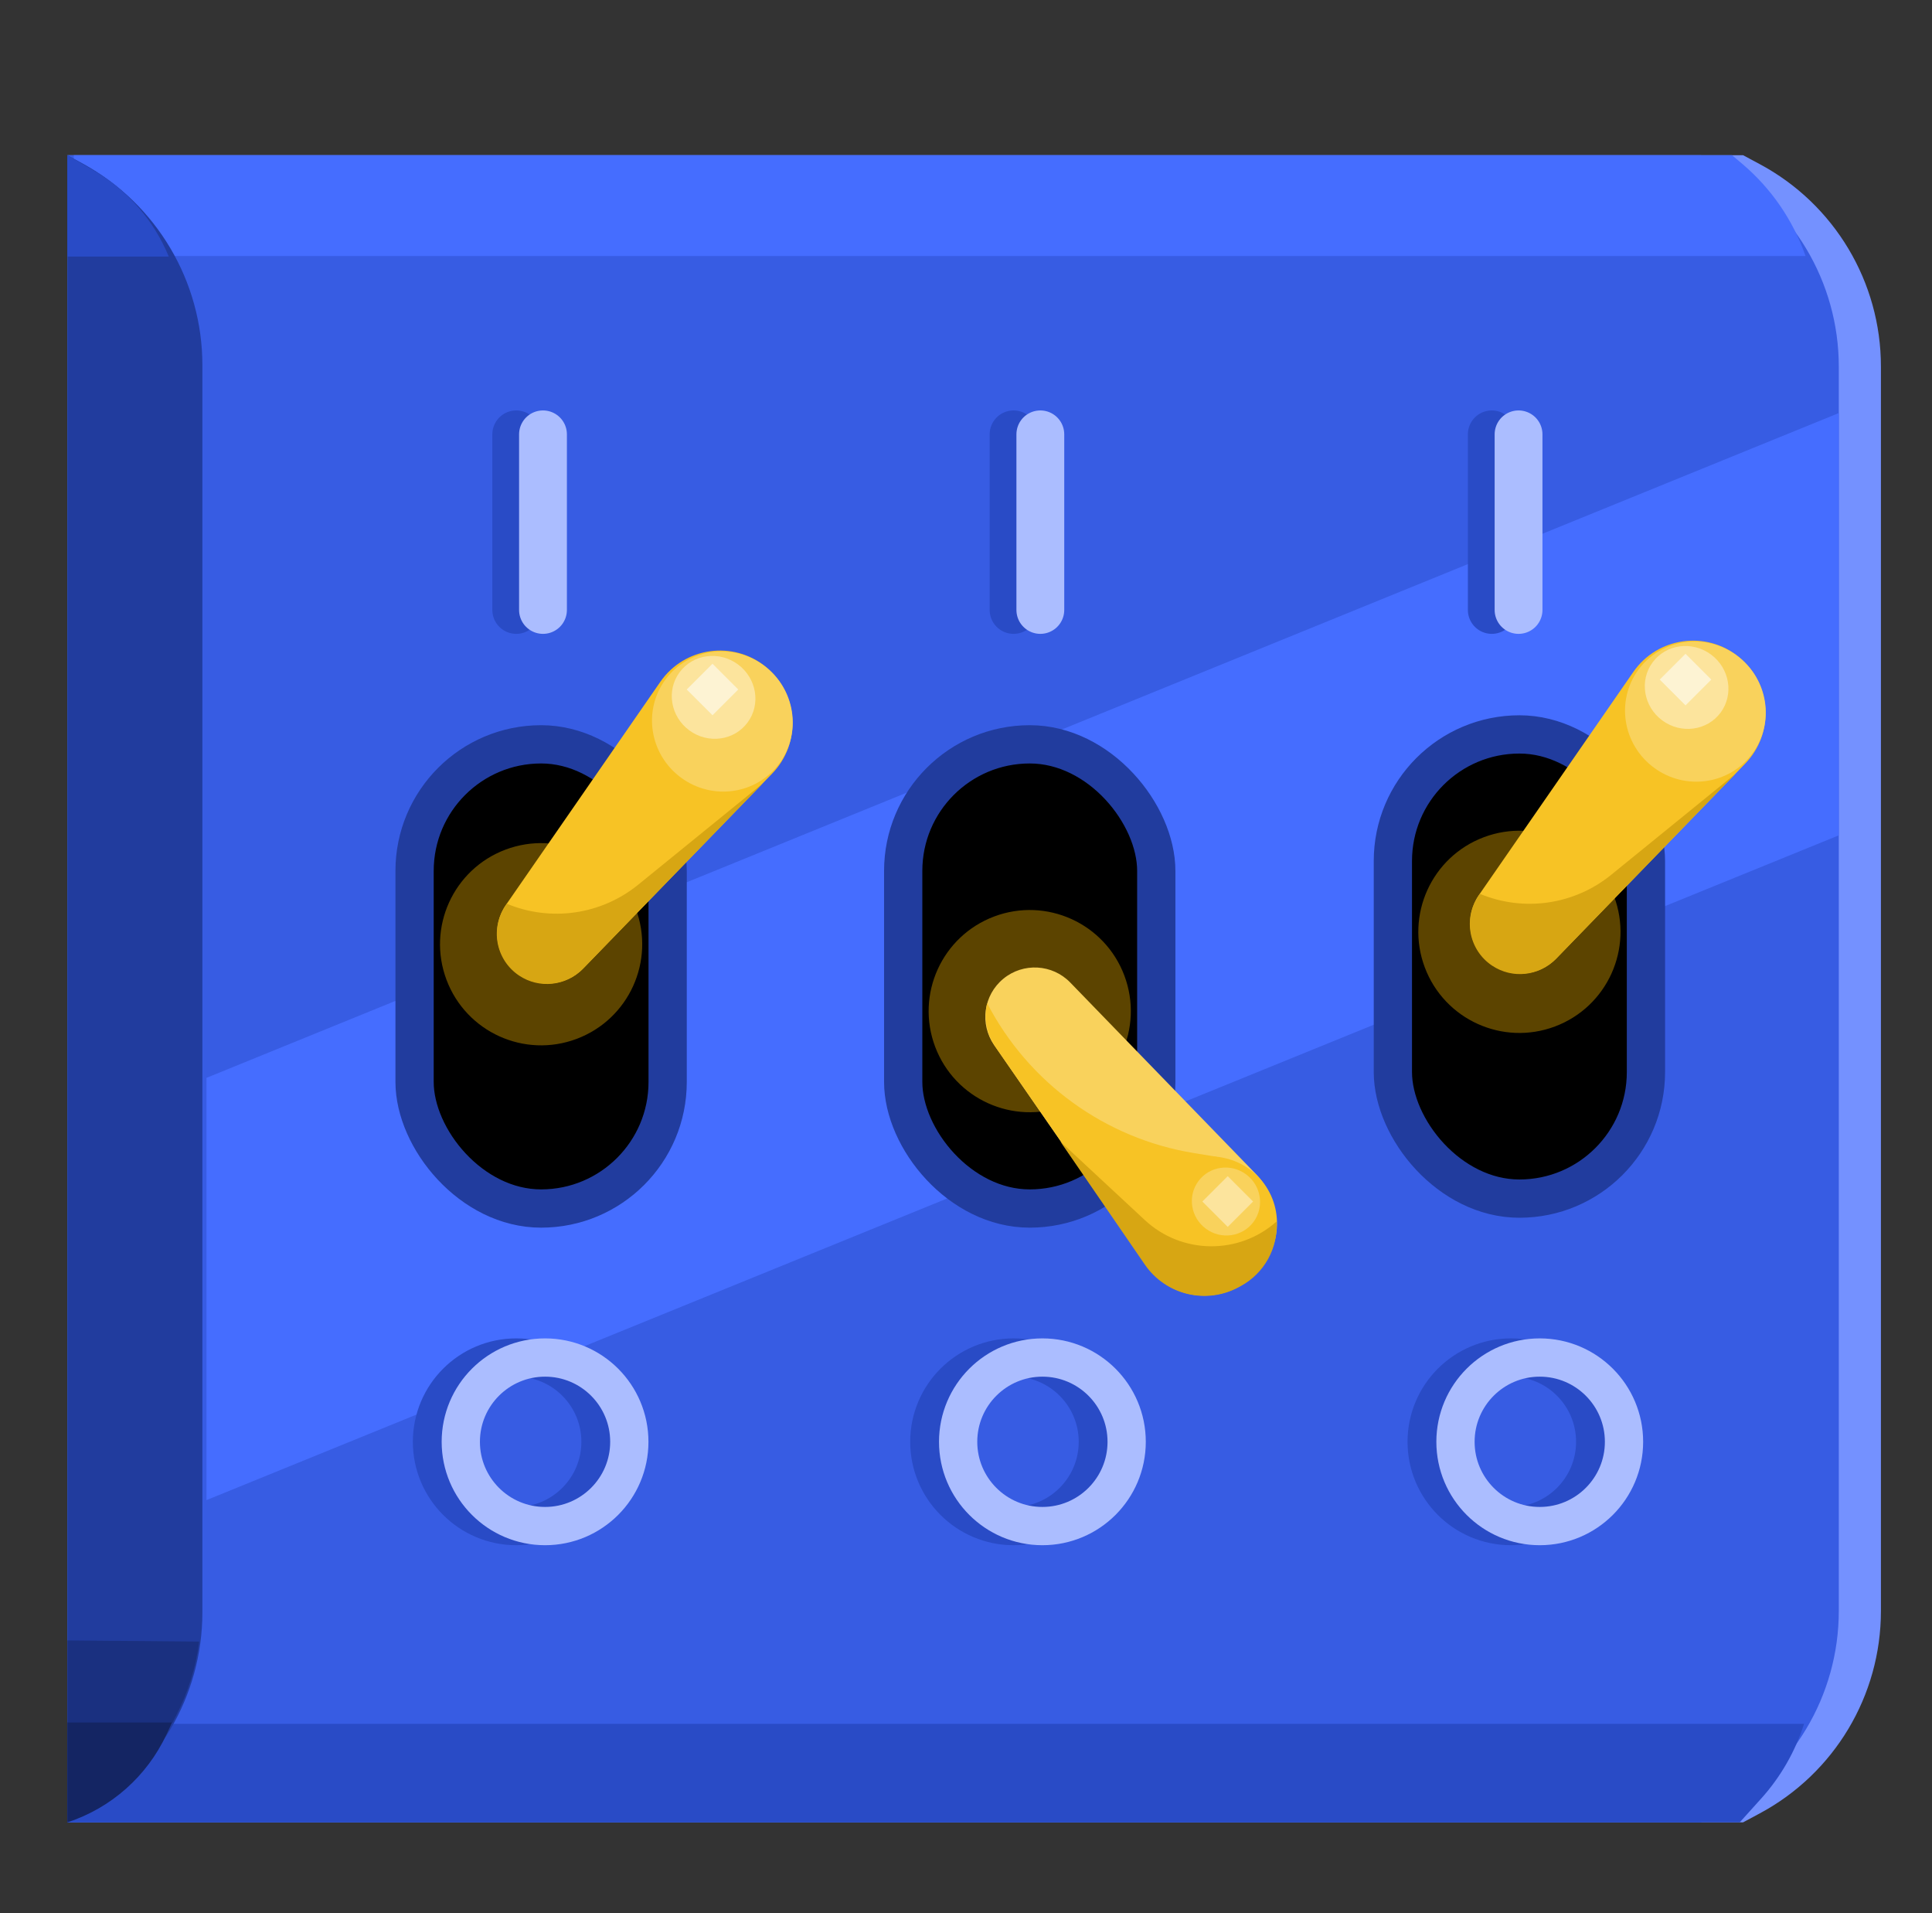 <?xml version="1.0" encoding="utf-8"?>
<svg xmlns="http://www.w3.org/2000/svg" fill="none" height="100" viewBox="0 0 101 100" width="101">
<rect x="0" y="0" width="101" height="100" fill="#333333" stroke="none"/>
<path d="M91.123 8.112L92.002 8.583C95.899 10.673 98.33 14.737 98.33 19.158V84.205C98.33 88.627 95.899 92.69 92.002 94.78L91.123 95.252L3.523 95.252V8.112H91.123Z" fill="#7491FF"/>
<path d="M88.92 8.112L89.799 8.583C93.695 10.673 96.127 14.737 96.127 19.158V84.205C96.127 88.627 93.695 92.69 89.799 94.78L88.92 95.252L3.532 95.252V8.112H88.92Z" fill="#375CE3"/>
<path d="M61.781 8.112H90.545L91.074 8.559C92.592 9.841 93.737 11.507 94.39 13.384H3.858V8.112H61.781Z" fill="#456DFF"/>
<path d="M60.323 95.251L90.95 95.251L92.078 93.999C93.09 92.873 93.852 91.545 94.312 90.103H3.523V95.251H60.323Z" fill="#294BC6"/>
<path d="M3.523 8.112L4.345 8.562C8.189 10.668 10.58 14.703 10.58 19.087V84.277C10.58 88.661 8.189 92.695 4.345 94.801L3.523 95.252V8.112Z" fill="#213C9E"/>
<path d="M3.523 90.033L8.995 90.034L8.703 90.659C7.685 92.84 5.81 94.503 3.523 95.252V90.033Z" fill="#142563"/>
<path d="M3.523 90.049H9.009L9.188 89.707C9.825 88.488 10.239 87.167 10.411 85.803L3.523 85.744V90.049Z" fill="#142563" opacity="0.5"/>
<path d="M3.523 13.409L8.822 13.409C8.042 11.51 6.655 9.923 4.878 8.895L3.523 8.112V13.409Z" fill="#294BC6"/>
<path d="M96.127 43.662L10.794 78.409V56.338L96.127 21.591V43.662Z" fill="#456DFF"/>
<rect fill="black" height="24.263" rx="6.615" stroke="#213C9E" stroke-width="2" width="13.23" x="21.673" y="38.905"/>
<circle cx="28.288" cy="49.354" fill="#5C4400" r="5.284" transform="rotate(-20.596 28.288 49.354)"/>
<path d="M34.52 35.639C35.782 33.815 38.333 33.459 40.047 34.867C41.76 36.275 41.906 38.846 40.362 40.438L30.497 50.613C29.546 51.594 28.001 51.681 26.946 50.814C25.89 49.947 25.676 48.415 26.454 47.291L34.52 35.639Z" fill="#F7C325"/>
<ellipse cx="37.764" cy="37.712" fill="#F9D25C" rx="3.697" ry="3.645" transform="rotate(36.418 37.764 37.712)"/>
<path d="M39.872 40.952L33.361 46.244C31.43 47.813 28.794 48.194 26.498 47.238L26.462 47.288C25.599 48.493 25.907 50.174 27.142 50.995C28.193 51.693 29.593 51.543 30.472 50.638L39.872 40.952Z" fill="#D7A613"/>
<ellipse cx="2.209" cy="2.141" fill="#FCE49D" rx="2.209" ry="2.141" transform="matrix(-0.805 -0.594 -0.594 0.805 40.355 36.039)"/>
<path d="M37.247 37.386L35.9 36.039L37.247 34.693L38.594 36.039L37.247 37.386Z" fill="#FDF3D3"/>
<rect fill="black" height="24.263" rx="6.615" stroke="#213C9E" stroke-width="2" width="13.23" x="47.217" y="38.905"/>
<circle cx="53.832" cy="52.85" fill="#5C4400" r="5.284" transform="rotate(-20.596 53.832 52.85)"/>
<path d="M59.909 66.094C61.152 67.889 63.663 68.24 65.35 66.854C67.036 65.469 67.18 62.937 65.66 61.37L55.949 51.354C55.013 50.389 53.492 50.303 52.453 51.157C51.414 52.01 51.204 53.518 51.969 54.624L59.909 66.094Z" fill="#F9D25C"/>
<path d="M63.613 60.465L60.036 66.268L52.038 54.716C51.578 54.053 51.422 53.225 51.607 52.439C53.772 56.608 57.777 59.51 62.412 60.269L63.613 60.465Z" fill="#F7C325"/>
<ellipse cx="3.728" cy="3.588" fill="#F7C325" rx="3.728" ry="3.588" transform="matrix(0.805 -0.594 -0.594 -0.805 62.208 69.182)"/>
<path d="M59.848 66.097L55.435 59.669L59.849 63.772C61.781 65.568 64.761 65.602 66.733 63.85C66.82 65.237 66.095 66.549 64.875 67.215L64.767 67.274C63.068 68.201 60.943 67.692 59.848 66.097Z" fill="#D7A613"/>
<ellipse cx="1.791" cy="1.766" fill="#F9D25C" rx="1.791" ry="1.766" transform="matrix(-0.805 -0.594 -0.594 0.805 66.581 62.444)"/>
<path d="M64.182 64.128L62.856 62.802L64.182 61.476L65.508 62.802L64.182 64.128Z" fill="#FCE49D"/>
<rect fill="black" height="24.263" rx="6.615" stroke="#213C9E" stroke-width="2" width="13.23" x="72.816" y="38.387"/>
<circle cx="79.431" cy="48.706" fill="#5C4400" r="5.284" transform="rotate(-20.596 79.431 48.706)"/>
<path d="M85.387 35.121C86.65 33.297 89.2 32.941 90.914 34.349C92.627 35.757 92.773 38.328 91.229 39.92L81.364 50.095C80.413 51.075 78.868 51.163 77.813 50.296C76.757 49.428 76.543 47.897 77.321 46.773L85.387 35.121Z" fill="#F7C325"/>
<ellipse cx="88.631" cy="37.194" fill="#F9D25C" rx="3.697" ry="3.645" transform="rotate(36.418 88.631 37.194)"/>
<path d="M90.739 40.434L84.228 45.726C82.298 47.295 79.661 47.676 77.365 46.719L77.329 46.77C76.466 47.975 76.774 49.656 78.009 50.476C79.06 51.175 80.46 51.025 81.339 50.119L90.739 40.434Z" fill="#D7A613"/>
<ellipse cx="2.209" cy="2.141" fill="#FCE49D" rx="2.209" ry="2.141" transform="matrix(-0.805 -0.594 -0.594 0.805 91.222 35.521)"/>
<path d="M88.114 36.868L86.767 35.521L88.114 34.174L89.461 35.521L88.114 36.868Z" fill="#FDF3D3"/>
<path d="M26.988 22.703V31.881" stroke="#294BC6" stroke-linecap="round" stroke-width="2.5"/>
<path d="M28.386 22.703V31.881" stroke="#ABBDFF" stroke-linecap="round" stroke-width="2.5"/>
<path d="M52.987 22.703V31.881" stroke="#294BC6" stroke-linecap="round" stroke-width="2.5"/>
<path d="M54.386 22.703V31.881" stroke="#ABBDFF" stroke-linecap="round" stroke-width="2.5"/>
<path d="M77.987 22.703V31.881" stroke="#294BC6" stroke-linecap="round" stroke-width="2.5"/>
<path d="M79.386 22.703V31.881" stroke="#ABBDFF" stroke-linecap="round" stroke-width="2.5"/>
<circle cx="26.988" cy="75.361" r="4.405" stroke="#294BC6" stroke-width="2"/>
<circle cx="28.494" cy="75.361" r="4.405" stroke="#ABBDFF" stroke-width="2"/>
<circle cx="52.988" cy="75.361" r="4.405" stroke="#294BC6" stroke-width="2"/>
<circle cx="54.494" cy="75.361" r="4.405" stroke="#ABBDFF" stroke-width="2"/>
<circle cx="78.988" cy="75.361" r="4.405" stroke="#294BC6" stroke-width="2"/>
<circle cx="80.494" cy="75.361" r="4.405" stroke="#ABBDFF" stroke-width="2"/>
</svg>